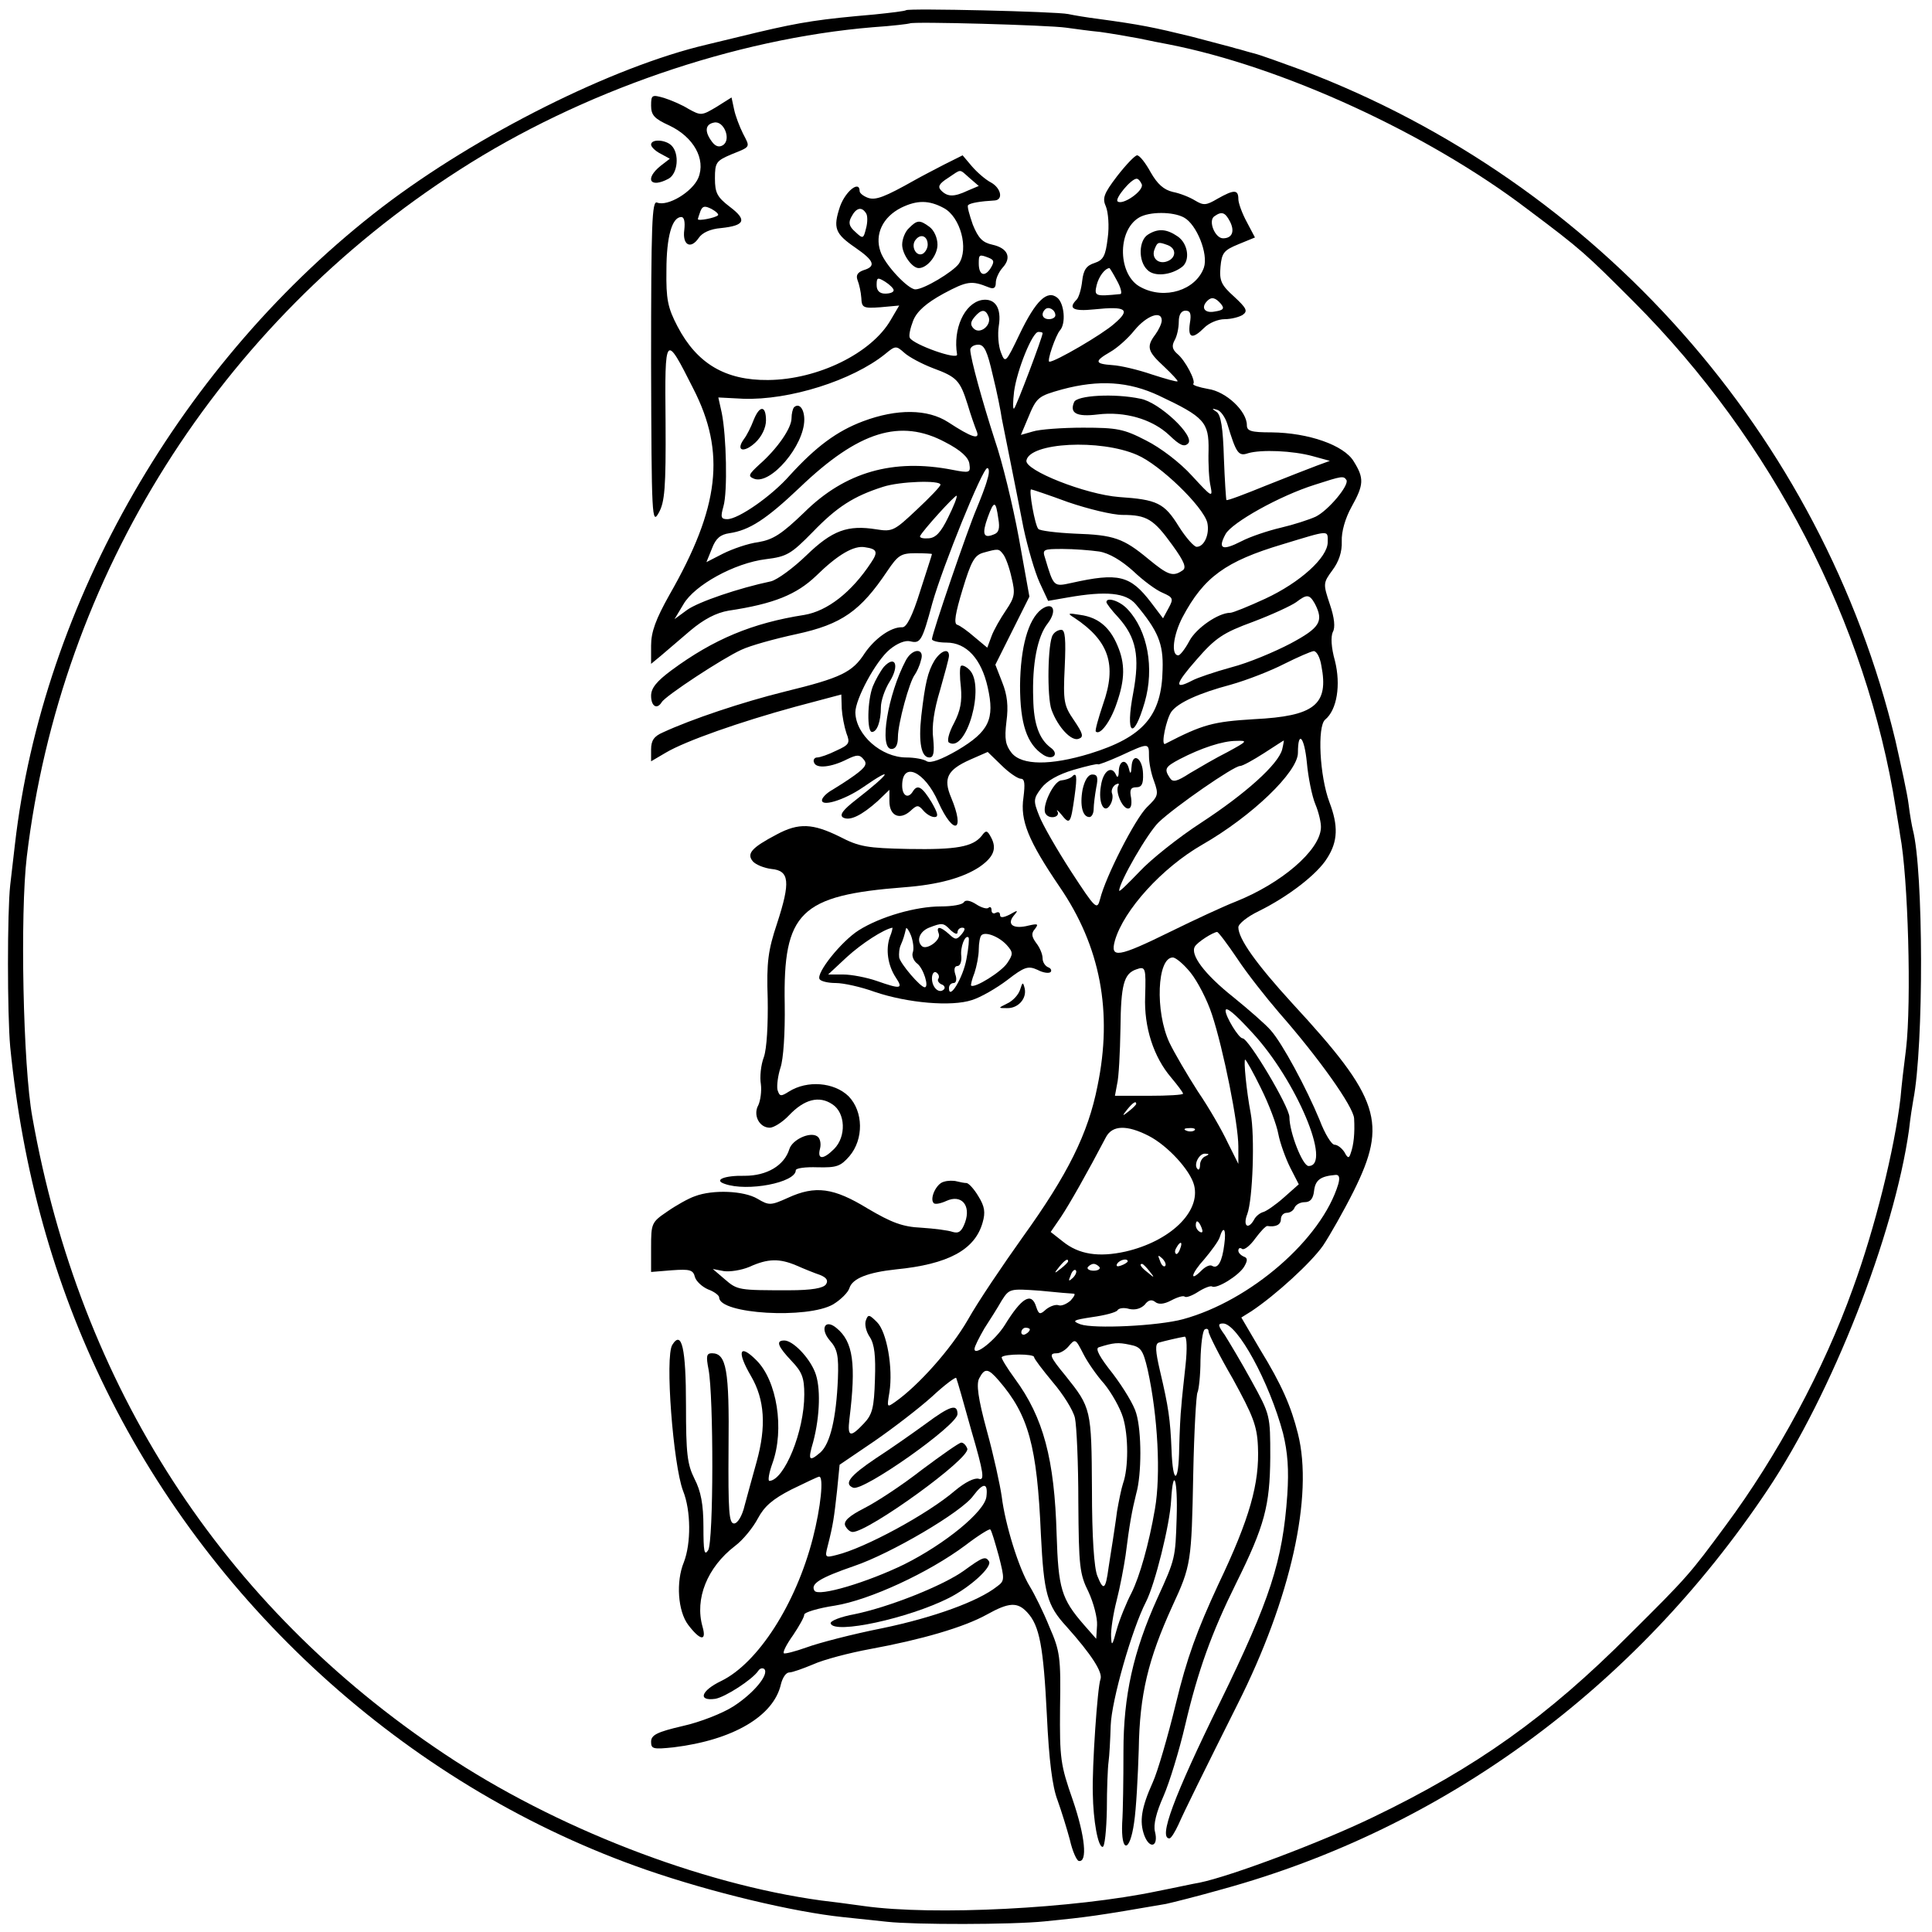 <?xml version="1.0" standalone="no"?>
<!DOCTYPE svg PUBLIC "-//W3C//DTD SVG 20010904//EN"
 "http://www.w3.org/TR/2001/REC-SVG-20010904/DTD/svg10.dtd">
<svg version="1.0" xmlns="http://www.w3.org/2000/svg"
 width="454pt" height="454pt" viewBox="0 0 454 454"
 preserveAspectRatio="xMidYMid meet">
<g transform="translate(0,454) scale(0.1,-0.1)"
fill="#000000" stroke="none">
<path d="M2129 4516 c-2 -2 -35 -6 -74 -10 -126 -11 -169 -17 -275 -42 -58
-14 -112 -27 -120 -29 -221 -52 -538 -211 -761 -381 -471 -361 -799 -930 -864
-1499 -3 -27 -8 -70 -11 -95 -7 -63 -7 -302 0 -380 29 -290 102 -555 225 -805
258 -525 725 -940 1270 -1129 153 -53 346 -99 462 -111 30 -3 77 -8 104 -11
64 -7 292 -7 370 1 101 10 123 13 285 41 14 3 74 18 134 35 519 143 968 472
1279 937 152 227 298 599 333 847 3 28 8 59 10 70 25 127 24 540 -1 635 -2 8
-7 35 -10 60 -3 25 -18 92 -31 150 -172 717 -698 1311 -1394 1575 -47 17 -98
36 -115 40 -16 4 -34 10 -40 11 -5 2 -53 14 -105 28 -90 22 -119 28 -222 42
-24 3 -54 8 -68 11 -29 6 -376 14 -381 9z m376 -41 c22 -3 58 -8 80 -10 22 -3
63 -10 90 -15 28 -6 59 -12 70 -14 267 -52 610 -209 845 -388 128 -96 135
-103 250 -218 325 -326 546 -754 615 -1190 4 -25 9 -53 10 -62 19 -99 27 -393
14 -503 -5 -38 -11 -90 -13 -115 -14 -120 -60 -306 -112 -448 -68 -190 -178
-394 -299 -557 -84 -114 -90 -121 -225 -255 -193 -194 -362 -314 -603 -430
-124 -60 -335 -139 -408 -154 -13 -2 -58 -12 -99 -20 -195 -41 -527 -58 -690
-35 -36 5 -81 11 -100 13 -285 39 -626 171 -885 344 -523 348 -857 865 -969
1497 -22 120 -29 479 -13 612 79 660 452 1252 1017 1614 286 184 647 308 971
335 46 3 85 8 87 9 5 5 325 -4 367 -10z"/>
<path d="M1530 4292 c0 -23 8 -31 43 -47 57 -27 86 -79 68 -123 -14 -33 -72
-68 -97 -58 -12 5 -14 -49 -14 -377 1 -365 2 -381 18 -352 14 25 17 58 16 213
-2 209 -1 210 65 79 77 -150 62 -279 -56 -485 -32 -57 -43 -87 -43 -119 l0
-43 23 19 c12 10 43 37 69 59 32 27 61 42 90 47 107 16 160 38 206 82 51 50
89 72 115 67 28 -4 31 -11 14 -36 -46 -70 -103 -114 -157 -123 -122 -19 -213
-57 -312 -130 -35 -26 -48 -42 -48 -60 0 -25 14 -33 25 -15 9 15 143 103 187
123 21 10 79 26 130 37 106 23 150 54 213 148 25 37 32 42 66 42 22 0 39 -1
39 -2 0 -2 -13 -41 -28 -88 -18 -58 -32 -85 -42 -84 -26 1 -64 -26 -88 -61
-29 -45 -56 -58 -187 -90 -101 -25 -220 -65 -287 -96 -21 -9 -28 -19 -28 -40
l0 -28 34 20 c47 28 176 73 304 108 l109 29 1 -33 c1 -17 6 -43 11 -58 9 -23
7 -27 -24 -41 -18 -9 -38 -16 -45 -16 -6 0 -10 -6 -7 -12 5 -15 41 -11 78 8
23 11 29 11 38 0 10 -11 5 -19 -21 -38 -18 -13 -42 -28 -52 -34 -11 -6 -21
-15 -24 -22 -6 -20 51 -3 96 28 75 52 65 34 -16 -29 -31 -24 -40 -36 -31 -42
16 -9 44 5 82 39 l27 26 0 -27 c0 -34 24 -45 49 -23 16 15 19 15 31 1 7 -8 18
-15 26 -15 10 0 8 9 -7 35 -22 36 -33 43 -44 25 -11 -18 -25 -10 -25 14 0 58
53 34 85 -39 36 -80 64 -70 30 11 -19 45 -9 65 45 89 l41 18 32 -31 c18 -18
39 -32 46 -32 9 0 10 -12 6 -44 -8 -54 11 -101 85 -210 96 -140 125 -294 89
-468 -22 -112 -70 -208 -175 -354 -47 -66 -106 -153 -130 -196 -40 -69 -116
-154 -170 -192 -20 -14 -20 -14 -14 22 9 57 -6 142 -29 165 -18 18 -21 19 -26
5 -4 -9 0 -27 9 -40 11 -17 14 -44 12 -100 -2 -66 -6 -82 -26 -103 -32 -34
-39 -32 -34 10 16 130 9 182 -30 214 -27 23 -40 -1 -16 -29 18 -20 21 -36 19
-90 -4 -93 -18 -152 -41 -173 -27 -23 -30 -19 -17 25 16 61 18 130 4 164 -14
35 -52 74 -72 74 -21 0 -15 -14 17 -48 25 -26 30 -40 30 -79 0 -87 -47 -201
-82 -203 -4 0 -1 19 7 41 29 80 11 195 -38 243 -40 40 -46 20 -12 -38 32 -55
36 -118 13 -201 -9 -33 -22 -79 -28 -102 -6 -26 -17 -43 -25 -43 -12 0 -14 28
-13 178 2 183 -5 222 -39 222 -13 0 -14 -7 -8 -38 12 -63 12 -405 -1 -425 -9
-14 -11 -2 -11 55 0 53 -6 84 -21 113 -17 34 -20 59 -20 173 0 134 -10 177
-32 142 -18 -27 2 -282 25 -343 19 -47 19 -124 2 -168 -19 -46 -14 -115 10
-147 28 -37 44 -40 34 -5 -19 66 11 140 76 190 19 14 43 44 54 65 15 28 34 45
79 68 33 16 62 30 65 30 11 0 4 -71 -15 -145 -40 -155 -129 -293 -215 -335
-48 -23 -56 -48 -14 -42 23 4 87 45 101 66 4 6 10 7 14 4 12 -13 -26 -58 -73
-88 -25 -16 -78 -37 -119 -46 -60 -14 -74 -21 -74 -37 0 -17 5 -18 53 -13 139
17 235 73 252 148 4 16 12 28 20 28 7 0 32 9 56 19 24 11 85 27 134 36 120 22
220 51 274 81 52 29 72 30 95 5 29 -31 38 -81 46 -241 5 -107 13 -169 25 -200
9 -25 22 -67 29 -93 6 -27 16 -49 21 -50 21 -4 15 58 -14 143 -29 83 -31 97
-30 217 2 118 0 133 -25 190 -14 35 -35 77 -46 95 -26 42 -58 146 -66 211 -4
28 -19 97 -35 155 -21 77 -25 110 -18 123 13 25 21 24 46 -5 70 -81 90 -153
99 -362 7 -138 14 -166 60 -216 59 -66 86 -108 80 -124 -7 -18 -20 -206 -18
-269 1 -63 12 -125 23 -125 5 0 9 39 10 88 0 48 2 98 4 112 2 14 4 52 5 85 2
59 50 227 83 291 21 41 56 181 59 238 5 84 16 48 13 -41 -3 -94 -3 -96 -45
-188 -57 -126 -80 -230 -80 -360 0 -66 -1 -142 -3 -169 -3 -71 18 -70 28 1 5
32 9 110 11 173 2 128 22 211 79 336 44 95 45 103 49 311 2 100 7 186 10 191
3 6 7 40 7 76 1 37 5 69 10 72 5 3 9 1 9 -5 0 -6 25 -56 57 -111 47 -86 57
-110 59 -159 4 -86 -19 -169 -93 -324 -50 -108 -74 -173 -100 -281 -19 -78
-43 -160 -54 -184 -27 -60 -32 -92 -20 -125 13 -34 34 -26 25 9 -4 16 3 45 20
83 14 32 37 107 51 167 30 128 62 217 120 334 67 135 79 182 80 295 0 100 0
100 -44 180 -24 44 -53 92 -63 108 -16 22 -17 27 -4 27 34 0 109 -138 141
-258 11 -45 14 -85 10 -145 -11 -156 -40 -245 -158 -487 -110 -224 -145 -320
-119 -320 4 0 13 15 21 32 14 32 60 125 139 283 125 248 179 490 142 636 -16
64 -38 115 -89 198 l-44 75 24 15 c57 38 140 114 168 154 16 24 49 82 72 128
80 161 62 218 -144 441 -85 93 -127 152 -127 179 0 8 21 25 48 38 69 34 138
87 161 125 25 39 26 76 5 131 -23 61 -29 178 -10 194 28 23 37 82 23 138 -9
32 -10 57 -5 68 6 10 4 33 -7 65 -16 48 -16 50 6 80 15 20 23 43 22 68 -1 22
8 54 23 81 29 52 30 67 5 107 -23 38 -106 67 -193 68 -48 0 -58 3 -58 17 0 33
-49 79 -91 85 -22 4 -37 9 -35 12 7 6 -19 56 -38 71 -11 10 -13 18 -6 31 6 10
10 30 10 44 0 17 6 26 16 26 11 0 14 -7 10 -30 -5 -35 6 -38 34 -10 11 11 32
20 48 20 15 0 34 5 42 10 13 9 9 16 -20 43 -30 27 -35 37 -32 70 3 33 8 39 42
53 l39 16 -19 36 c-11 20 -20 45 -20 54 0 23 -10 23 -49 1 -27 -16 -33 -16
-53 -4 -13 8 -36 17 -52 20 -21 5 -36 18 -52 46 -12 22 -26 40 -32 40 -5 0
-26 -22 -47 -49 -32 -42 -35 -52 -26 -72 5 -13 8 -45 4 -73 -5 -42 -10 -52
-31 -59 -19 -6 -26 -16 -29 -42 -2 -19 -8 -39 -13 -44 -21 -21 -8 -28 41 -23
76 8 87 0 47 -34 -28 -25 -138 -89 -152 -89 -7 0 15 63 25 74 14 16 10 62 -6
76 -24 20 -51 -6 -89 -85 -33 -69 -34 -69 -44 -43 -6 15 -8 43 -5 62 7 43 -9
66 -40 61 -41 -8 -68 -68 -58 -128 2 -14 -102 23 -111 39 -3 5 1 23 8 41 9 22
31 41 71 63 56 30 66 31 106 15 12 -5 17 -2 17 11 0 9 7 25 16 35 22 24 12 46
-24 54 -23 5 -33 15 -46 47 -8 23 -14 44 -11 46 5 5 28 9 63 11 20 2 14 29 -9
42 -12 6 -32 23 -45 38 l-22 26 -44 -22 c-23 -12 -54 -28 -68 -36 -71 -40 -92
-48 -110 -42 -11 4 -20 11 -20 16 0 26 -33 0 -46 -36 -17 -51 -12 -64 36 -97
45 -31 49 -44 19 -53 -14 -5 -18 -12 -14 -23 4 -10 8 -28 9 -42 1 -23 4 -25
45 -22 l44 4 -20 -34 c-45 -78 -171 -140 -288 -141 -100 -1 -167 38 -213 126
-23 44 -27 64 -26 132 0 78 13 125 35 125 7 0 9 -12 7 -30 -5 -36 15 -47 34
-19 8 12 27 21 52 23 57 6 62 19 21 50 -30 23 -35 33 -35 67 0 37 3 41 38 56
47 19 45 16 28 49 -8 16 -18 42 -21 57 l-6 28 -35 -22 c-35 -21 -37 -21 -66
-5 -16 10 -42 21 -58 26 -28 8 -30 7 -30 -18z m169 -93 c-9 -6 -18 -3 -26 8
-18 24 -16 41 5 45 23 5 41 -40 21 -53z m579 -77 l22 -19 -26 -11 c-32 -15
-47 -15 -62 0 -9 9 -6 16 16 30 32 21 25 22 50 0z m405 -15 c6 -15 -46 -51
-57 -40 -6 7 32 53 45 53 4 0 9 -6 12 -13z m-465 -56 c39 -21 59 -96 35 -131
-14 -19 -82 -60 -102 -60 -17 0 -72 58 -82 89 -14 40 5 81 49 103 37 18 65 18
100 -1z m-531 -17 c-6 -6 -47 -14 -47 -9 0 2 3 10 6 19 5 12 10 13 26 5 11 -6
18 -13 15 -15z m348 5 c4 -5 4 -22 0 -36 -6 -24 -7 -25 -25 -8 -15 13 -17 22
-9 36 11 21 24 24 34 8z m747 -10 c30 -16 58 -86 47 -118 -19 -53 -92 -76
-148 -46 -54 27 -57 133 -4 164 24 14 79 14 105 0z m108 -9 c12 -23 6 -40 -16
-40 -19 0 -36 42 -20 52 17 12 25 9 36 -12z m-566 -86 c12 -5 13 -9 4 -24 -14
-22 -28 -17 -28 11 0 21 1 22 24 13z m301 -54 c9 -16 12 -30 8 -31 -60 -6 -62
-5 -56 21 5 20 19 39 30 40 1 0 9 -13 18 -30z m-525 -22 c0 -5 -9 -8 -20 -8
-13 0 -20 7 -20 20 0 18 2 19 20 8 11 -7 20 -16 20 -20z m769 -32 c9 -11 6
-15 -14 -18 -24 -5 -34 9 -18 25 10 10 19 8 32 -7z m-389 -27 c0 -5 -7 -9 -15
-9 -15 0 -20 12 -9 23 8 8 24 -1 24 -14z m-157 -3 c8 -20 -20 -43 -35 -28 -8
8 -8 15 2 27 16 19 26 19 33 1z m407 -9 c0 -7 -7 -22 -15 -33 -22 -29 -18 -40
20 -75 19 -18 34 -34 32 -35 -1 -2 -29 6 -60 16 -32 11 -74 21 -93 22 -42 3
-43 9 -5 31 16 9 42 32 57 51 29 35 64 47 64 23z m-280 -30 c0 -9 -62 -173
-67 -177 -3 -3 -3 15 0 40 7 51 43 140 57 140 6 0 10 -1 10 -3z m-258 -82 c57
-21 64 -29 82 -86 7 -24 17 -52 21 -62 9 -22 -12 -15 -67 21 -48 31 -120 32
-200 2 -61 -23 -110 -59 -172 -127 -43 -49 -121 -103 -147 -103 -15 0 -16 5
-9 30 10 34 7 166 -4 220 l-8 36 58 -3 c109 -4 257 43 334 105 24 20 26 20 45
3 11 -10 41 -26 67 -36z m141 -17 c10 -40 19 -86 21 -101 3 -15 12 -60 20
-100 8 -40 22 -110 31 -157 10 -47 27 -105 38 -129 l20 -43 46 8 c91 16 137
11 160 -16 52 -62 65 -92 63 -153 -2 -109 -45 -159 -171 -198 -92 -28 -160
-28 -184 2 -14 18 -17 32 -12 73 5 37 2 63 -10 93 l-16 41 40 80 40 80 -25
139 c-14 76 -39 179 -56 228 -30 93 -57 191 -58 213 0 6 8 12 19 12 14 0 21
-15 34 -72z m391 -48 c106 -50 117 -62 116 -128 -1 -32 1 -70 5 -86 5 -26 2
-24 -44 26 -28 31 -74 66 -108 83 -52 27 -68 30 -148 30 -49 0 -103 -4 -118
-9 l-28 -8 16 38 c21 51 24 53 81 69 86 23 156 19 228 -15z m160 -66 c21 -69
26 -77 49 -69 31 9 105 6 152 -7 l40 -11 -30 -11 c-16 -6 -70 -27 -120 -47
-49 -20 -91 -36 -93 -34 -1 1 -4 46 -6 99 -2 70 -7 101 -17 108 -12 8 -12 9 1
5 8 -2 19 -17 24 -33z m-663 -43 c37 -19 55 -36 57 -51 3 -21 1 -22 -40 -14
-139 27 -252 -5 -348 -100 -53 -51 -73 -64 -108 -70 -24 -3 -61 -16 -83 -27
l-39 -20 13 32 c9 24 20 33 41 36 47 7 86 32 166 108 138 132 236 162 341 106z
m451 -30 c54 -23 155 -121 165 -159 6 -27 -7 -57 -25 -57 -6 0 -25 21 -42 48
-34 55 -51 63 -140 69 -79 6 -223 63 -218 86 8 42 173 51 260 13z m-352 -58
c-4 -16 -16 -46 -25 -68 -20 -46 -105 -294 -105 -307 0 -4 15 -8 34 -8 47 0
82 -38 97 -105 17 -75 3 -104 -71 -148 -38 -22 -63 -31 -72 -26 -7 5 -29 9
-48 9 -59 0 -119 53 -120 106 0 31 48 121 81 148 17 14 36 22 48 19 24 -6 28
1 52 90 25 88 118 317 129 317 5 0 5 -12 0 -27z m844 -1 c7 -12 -42 -71 -72
-86 -15 -7 -52 -19 -82 -26 -30 -7 -72 -21 -93 -32 -45 -23 -56 -18 -37 17 15
27 127 90 210 116 65 21 67 21 74 11z m-954 -11 c0 -4 -25 -30 -56 -59 -52
-49 -57 -52 -94 -46 -68 11 -104 -2 -165 -61 -31 -30 -68 -57 -83 -61 -76 -16
-170 -48 -197 -67 l-30 -22 21 35 c26 45 120 97 194 106 49 6 59 12 110 64 57
59 96 84 165 106 40 13 135 16 135 5z m300 -41 c47 -16 104 -30 128 -30 57 0
73 -10 117 -71 29 -40 34 -54 23 -60 -22 -15 -34 -10 -79 27 -59 49 -81 57
-173 60 -44 2 -83 7 -86 11 -8 8 -23 93 -17 93 2 0 41 -13 87 -30z m-282 -36
c-17 -35 -29 -48 -46 -49 -12 -1 -21 1 -20 5 5 12 83 98 86 95 2 -2 -7 -25
-20 -51z m118 -3 c4 -23 1 -33 -11 -37 -24 -10 -28 1 -14 40 15 41 19 40 25
-3z m774 -55 c0 -36 -65 -95 -147 -133 -39 -18 -76 -33 -82 -33 -28 0 -80 -36
-96 -66 -10 -19 -22 -34 -26 -34 -18 0 -12 48 10 90 50 94 101 131 235 171
112 34 106 34 106 5z m-763 -28 c6 -7 15 -32 20 -55 9 -37 8 -46 -13 -77 -13
-19 -29 -47 -34 -61 l-10 -27 -30 25 c-16 14 -34 27 -41 29 -8 3 -4 27 13 83
20 66 28 80 48 86 36 10 37 10 47 -3z m226 6 c24 -4 52 -21 80 -46 23 -22 54
-45 69 -51 25 -11 26 -14 14 -36 l-13 -24 -28 37 c-49 64 -76 71 -188 46 -41
-9 -41 -9 -61 58 -7 21 -5 22 41 22 26 0 65 -3 86 -6z m507 -123 c21 -41 12
-56 -57 -93 -38 -20 -100 -46 -139 -56 -40 -11 -81 -25 -92 -31 -44 -23 -41
-9 9 48 45 52 63 64 134 90 45 17 90 38 101 46 25 19 31 19 44 -4z m15 -145
c18 -92 -16 -119 -158 -126 -97 -6 -120 -12 -209 -58 -11 -5 3 60 15 76 16 21
64 43 139 63 39 11 95 33 126 49 32 16 62 29 69 30 7 0 15 -15 18 -34z m-14
-326 c8 -19 14 -45 13 -56 -3 -53 -93 -130 -201 -173 -26 -10 -95 -42 -152
-70 -124 -61 -143 -64 -131 -21 21 72 111 171 205 225 117 67 225 171 225 216
0 54 15 38 21 -23 3 -34 12 -79 20 -98z m-206 123 c-28 -14 -67 -37 -89 -50
-31 -20 -40 -22 -47 -11 -14 21 -11 26 23 44 50 26 101 43 133 43 28 1 26 -1
-20 -26z m128 6 c-9 -35 -86 -104 -190 -172 -54 -35 -119 -87 -145 -115 -27
-28 -48 -49 -48 -45 0 20 67 136 93 161 39 37 176 132 191 132 6 0 31 14 56
30 25 16 46 30 47 30 0 0 -1 -9 -4 -21z m-313 -16 c0 -15 5 -41 12 -59 11 -31
10 -35 -17 -61 -28 -28 -97 -163 -110 -216 -7 -26 -10 -24 -68 65 -33 51 -67
110 -75 131 -14 35 -14 40 5 65 13 17 39 32 76 43 31 9 57 15 57 13 0 -2 24 7
53 20 67 31 67 31 67 -1z m207 -475 c23 -35 68 -92 99 -128 93 -106 174 -220
176 -248 2 -35 -1 -63 -8 -82 -4 -13 -7 -12 -15 3 -6 9 -16 17 -23 17 -7 0
-23 26 -35 58 -31 75 -88 181 -115 211 -11 13 -51 48 -88 78 -68 54 -102 100
-90 119 7 11 42 33 52 34 3 0 24 -28 47 -62z m-109 -34 c16 -20 39 -64 50 -98
27 -82 62 -257 62 -310 l0 -41 -25 50 c-13 28 -44 82 -70 120 -25 39 -55 90
-67 115 -34 73 -29 200 8 200 7 0 26 -16 42 -36z m-107 -55 c-3 -73 20 -143
61 -191 15 -18 28 -35 28 -38 0 -3 -36 -5 -80 -5 l-80 0 5 27 c4 15 7 74 8
132 1 102 8 128 37 138 22 8 23 4 21 -63z m252 -86 c103 -111 188 -313 132
-313 -14 0 -45 79 -45 115 0 24 -96 185 -110 185 -9 0 -40 51 -40 65 0 11 21
-6 63 -52z m20 -130 c19 -38 37 -86 41 -108 4 -21 17 -57 28 -79 l20 -39 -35
-31 c-19 -17 -41 -32 -48 -34 -8 -2 -18 -10 -22 -18 -14 -25 -27 -15 -16 13
13 35 18 184 8 237 -10 52 -17 126 -13 126 2 0 19 -30 37 -67z m-293 -37 c0
-2 -8 -10 -17 -17 -16 -13 -17 -12 -4 4 13 16 21 21 21 13z m29 -75 c45 -23
98 -81 107 -116 16 -63 -57 -132 -161 -156 -63 -14 -110 -7 -148 24 l-28 22
24 35 c20 30 62 104 106 188 15 28 49 29 100 3z m108 13 c-3 -3 -12 -4 -19 -1
-8 3 -5 6 6 6 11 1 17 -2 13 -5z m26 -61 c-7 -2 -13 -12 -13 -20 0 -9 -3 -14
-6 -10 -10 10 4 37 18 36 10 0 10 -2 1 -6z m312 -65 c-39 -130 -207 -275 -365
-318 -59 -16 -210 -23 -241 -12 -21 8 -18 10 28 17 29 4 56 11 59 16 3 5 15 7
28 3 14 -3 27 1 36 10 8 11 16 13 24 7 8 -7 21 -6 38 3 15 8 29 12 32 9 3 -3
17 2 31 11 14 9 29 15 33 13 11 -7 64 26 76 47 8 14 8 20 -1 23 -7 3 -13 9
-13 14 0 6 4 8 9 4 5 -3 19 8 31 25 12 16 24 29 28 29 20 -3 32 3 32 16 0 8 6
15 14 15 8 0 16 6 18 12 3 7 13 13 24 13 13 0 20 8 22 27 3 25 15 34 50 37 9
1 11 -6 7 -21z m-321 -104 c3 -8 2 -12 -4 -9 -6 3 -10 10 -10 16 0 14 7 11 14
-7z m53 -38 c-5 -41 -15 -58 -28 -51 -5 4 -16 -1 -25 -10 -30 -30 -25 -8 6 26
16 19 33 42 36 51 9 30 16 20 11 -16z m-104 -11 c-3 -9 -8 -14 -10 -11 -3 3
-2 9 2 15 9 16 15 13 8 -4z m-35 -40 c-3 -3 -9 2 -12 12 -6 14 -5 15 5 6 7 -7
10 -15 7 -18z m-228 11 c0 -2 -8 -10 -17 -17 -16 -13 -17 -12 -4 4 13 16 21
21 21 13z m140 0 c0 -2 -7 -7 -16 -10 -8 -3 -12 -2 -9 4 6 10 25 14 25 6z
m-66 -14 c2 -4 -4 -8 -14 -8 -10 0 -16 4 -14 8 3 4 9 8 14 8 5 0 11 -4 14 -8z
m117 -9 c13 -16 12 -17 -3 -4 -17 13 -22 21 -14 21 2 0 10 -8 17 -17z m-180
-16 c-10 -9 -11 -8 -5 6 3 10 9 15 12 12 3 -3 0 -11 -7 -18z m2 -37 c5 0 1 -7
-7 -16 -9 -8 -22 -14 -29 -11 -6 2 -19 -2 -29 -10 -14 -13 -17 -12 -23 6 -11
36 -34 22 -74 -43 -22 -35 -71 -74 -71 -56 0 6 11 27 23 48 13 20 32 50 41 66
18 28 19 28 90 23 39 -4 75 -7 79 -7z m-103 -84 c0 -3 -4 -8 -10 -11 -5 -3
-10 -1 -10 4 0 6 5 11 10 11 6 0 10 -2 10 -4z m366 -83 c-4 -38 -9 -81 -10
-98 -2 -16 -4 -60 -5 -97 -1 -85 -15 -89 -18 -5 -3 72 -7 100 -27 185 -11 47
-12 64 -3 67 14 4 48 12 61 14 5 0 6 -29 2 -66z m-240 25 c9 -18 31 -50 49
-70 17 -21 37 -56 44 -79 13 -43 13 -119 0 -155 -4 -12 -10 -42 -14 -65 -3
-24 -8 -55 -10 -69 -2 -14 -7 -43 -10 -64 -7 -52 -12 -55 -26 -20 -8 18 -13
93 -13 204 -1 189 -2 192 -62 267 -38 46 -40 53 -20 53 7 0 19 7 26 15 17 20
17 20 36 -17z m151 -37 c24 -109 31 -247 17 -327 -14 -82 -36 -159 -55 -197
-12 -23 -28 -62 -35 -87 -10 -37 -12 -40 -13 -16 -1 15 5 54 13 85 8 31 17 79
21 106 9 72 15 105 25 145 13 45 13 146 0 189 -5 19 -30 60 -55 93 -31 39 -42
59 -33 62 35 11 45 12 73 6 26 -5 31 -12 42 -59z m-267 30 c0 -4 20 -30 44
-59 24 -28 48 -66 52 -84 4 -18 8 -107 8 -198 1 -151 3 -169 24 -211 12 -26
21 -61 20 -78 l-2 -32 -29 33 c-53 61 -60 85 -64 212 -5 177 -31 275 -98 366
-19 26 -33 49 -31 51 8 8 76 8 76 0z m-147 -174 c29 -99 31 -117 17 -112 -10
3 -32 -8 -56 -28 -64 -55 -212 -135 -278 -151 -27 -7 -28 -6 -21 21 13 51 15
67 22 130 l6 61 81 55 c45 31 106 78 136 105 30 28 56 47 57 44 2 -4 18 -60
36 -125z m35 -154 c-4 -35 -97 -111 -193 -159 -86 -42 -202 -77 -211 -62 -10
16 12 30 93 58 86 29 253 127 280 165 24 32 35 31 31 -2z m29 -139 c14 -55 14
-59 -4 -72 -44 -35 -149 -73 -269 -98 -71 -14 -151 -35 -178 -45 -28 -10 -52
-16 -54 -14 -3 3 7 22 22 43 14 21 26 42 26 48 0 5 32 15 72 21 81 13 220 77
307 142 30 23 56 39 58 37 3 -2 11 -30 20 -62z"/>
<path d="M2136 4004 c-9 -8 -16 -26 -16 -39 0 -22 23 -55 39 -55 20 0 44 30
44 55 0 16 -8 34 -19 42 -23 17 -29 16 -48 -3z m44 -39 c0 -8 -5 -17 -11 -21
-16 -9 -30 18 -17 33 12 15 28 8 28 -12z"/>
<path d="M2698 3989 c-22 -13 -24 -62 -2 -83 16 -17 56 -13 82 7 19 15 14 54
-10 71 -26 18 -46 20 -70 5z m46 -25 c21 -8 20 -30 -1 -38 -21 -8 -38 8 -30
28 7 18 9 18 31 10z"/>
<path d="M1866 3583 c-3 -3 -6 -15 -6 -26 0 -23 -33 -71 -75 -108 -26 -24 -28
-28 -13 -34 39 -15 118 78 118 139 0 25 -12 40 -24 29z"/>
<path d="M1771 3553 c-6 -16 -16 -36 -23 -45 -20 -28 0 -33 27 -8 15 14 25 35
25 52 0 36 -15 36 -29 1z"/>
<path d="M2600 3125 c0 -3 12 -19 28 -36 42 -47 51 -91 35 -177 -19 -99 0
-115 27 -22 23 80 7 168 -40 218 -18 20 -50 30 -50 17z"/>
<path d="M2447 3108 c-31 -24 -49 -89 -50 -179 0 -90 16 -138 55 -163 22 -14
38 2 17 17 -27 20 -40 56 -41 115 -3 82 10 147 34 177 23 30 13 53 -15 33z"/>
<path d="M2525 3088 c81 -54 100 -110 67 -203 -11 -33 -19 -61 -17 -64 10 -10
35 24 49 66 20 57 20 94 2 136 -18 43 -45 66 -87 72 -30 5 -32 4 -14 -7z"/>
<path d="M2474 3048 c-12 -18 -14 -146 -3 -176 15 -41 47 -75 64 -68 12 4 10
12 -11 43 -24 35 -26 44 -22 126 3 65 1 87 -8 87 -7 0 -16 -5 -20 -12z"/>
<path d="M2524 3595 c-11 -26 6 -35 55 -29 64 8 129 -11 169 -49 25 -24 35
-28 44 -19 17 17 -68 97 -112 105 -61 13 -150 8 -156 -8z"/>
<path d="M2129 2989 c-43 -81 -64 -209 -34 -209 10 0 15 10 15 28 0 31 27 131
40 147 4 6 11 20 14 33 10 29 -19 30 -35 1z"/>
<path d="M2196 2988 c-16 -27 -22 -53 -31 -130 -7 -63 0 -98 19 -98 10 0 12
12 9 44 -4 29 2 68 16 114 11 39 21 75 21 81 0 19 -19 12 -34 -11z"/>
<path d="M2077 2973 c-8 -10 -20 -31 -26 -46 -13 -34 -14 -107 -2 -107 12 0
21 25 21 58 0 15 9 42 21 61 23 37 13 63 -14 34z"/>
<path d="M2258 2975 c-3 -3 -3 -26 0 -50 3 -33 -1 -55 -16 -84 -13 -24 -17
-43 -12 -46 41 -25 86 134 48 171 -8 8 -17 12 -20 9z"/>
<path d="M2659 2738 c-1 -17 -3 -18 -6 -5 -6 25 -23 21 -24 -5 0 -13 -3 -17
-6 -10 -10 25 -31 11 -36 -25 -7 -40 8 -68 22 -44 5 8 7 20 4 27 -2 6 1 15 8
20 7 4 10 3 7 -2 -8 -13 9 -54 23 -54 7 0 9 10 7 25 -4 19 -1 25 12 25 13 0
17 8 16 32 -1 37 -25 52 -27 16z"/>
<path d="M2518 2714 c-4 -3 -14 -7 -25 -8 -18 -3 -46 -63 -36 -78 8 -14 35 -9
28 5 -4 6 1 3 9 -7 20 -25 22 -22 31 42 7 50 5 59 -7 46z"/>
<path d="M2544 2685 c-7 -38 0 -65 16 -65 5 0 10 8 10 19 0 10 3 33 6 50 5 24
3 31 -9 31 -10 0 -18 -13 -23 -35z"/>
<path d="M2175 1194 c-33 -24 -86 -61 -117 -81 -61 -41 -76 -60 -53 -69 24 -9
245 147 245 173 0 25 -17 20 -75 -23z"/>
<path d="M2166 1086 c-46 -36 -107 -76 -135 -90 -35 -18 -49 -30 -45 -41 4 -8
11 -15 18 -15 38 1 278 174 269 196 -3 8 -9 14 -14 14 -5 0 -46 -29 -93 -64z"/>
<path d="M2265 849 c-49 -35 -174 -85 -256 -102 -33 -6 -59 -16 -57 -22 8 -26
183 12 278 60 51 26 102 73 94 86 -8 13 -15 10 -59 -22z"/>
<path d="M1530 4200 c0 -5 10 -15 22 -21 l22 -12 -22 -17 c-38 -31 -24 -53 19
-30 22 12 26 59 7 78 -14 14 -48 16 -48 2z"/>
<path d="M1825 2579 c-59 -31 -71 -45 -56 -63 7 -8 27 -16 44 -18 42 -4 45
-30 13 -128 -21 -63 -25 -91 -22 -177 1 -60 -2 -117 -9 -137 -7 -18 -10 -47
-7 -64 2 -16 -1 -38 -6 -49 -13 -23 2 -53 27 -53 9 0 30 13 45 29 36 38 71 47
102 26 31 -20 33 -76 4 -105 -26 -26 -40 -25 -33 1 3 12 0 25 -7 29 -17 11
-58 -8 -65 -30 -12 -39 -53 -63 -105 -63 -48 1 -74 -10 -47 -19 53 -19 167 3
167 32 0 5 23 8 51 7 45 -1 54 2 75 26 34 40 33 105 -2 141 -34 33 -97 38
-140 11 -19 -12 -22 -12 -27 4 -2 10 1 33 7 52 7 20 11 82 10 149 -4 217 36
256 281 275 79 6 138 22 177 48 33 23 41 43 27 69 -9 17 -12 18 -22 4 -21 -26
-59 -33 -172 -31 -97 2 -116 5 -162 29 -63 31 -96 33 -148 5z"/>
<path d="M2265 2420 c-3 -6 -28 -10 -54 -10 -59 0 -142 -24 -193 -56 -41 -26
-101 -101 -92 -115 3 -5 20 -9 38 -9 18 0 59 -9 92 -21 77 -26 180 -35 228
-19 20 6 58 28 83 47 40 31 49 34 71 24 13 -7 27 -9 31 -5 3 4 0 9 -6 11 -7 3
-13 12 -13 21 0 10 -7 26 -15 36 -11 15 -12 23 -3 33 9 12 7 13 -15 8 -35 -9
-52 2 -35 23 12 14 10 14 -9 3 -16 -8 -23 -8 -23 -1 0 6 -4 8 -10 5 -5 -3 -10
-1 -10 6 0 7 -3 9 -7 6 -3 -4 -17 0 -29 8 -14 9 -25 11 -29 5z m-31 -66 c9 -8
16 -11 16 -5 0 6 5 11 11 11 8 0 7 -5 -1 -15 -12 -14 -15 -14 -30 0 -21 19
-31 19 -24 1 6 -15 -29 -40 -40 -29 -13 13 -5 34 17 43 31 12 34 12 51 -6z
m-143 -16 c-10 -29 -5 -66 14 -95 18 -27 12 -28 -45 -8 -23 8 -59 15 -78 15
l-36 0 44 41 c35 32 86 65 107 69 1 0 -1 -10 -6 -22z m54 -36 c-3 -8 2 -20 10
-26 15 -11 29 -56 18 -56 -10 0 -57 55 -60 70 -1 8 0 22 4 30 6 14 8 21 12 38
1 4 7 -4 12 -17 5 -14 7 -31 4 -39z m221 17 c15 -17 15 -21 1 -42 -14 -21 -77
-60 -85 -53 -1 2 2 15 8 30 5 15 10 40 10 55 0 15 3 30 6 33 9 10 42 -3 60
-23z m-95 -33 c-8 -44 -41 -98 -41 -68 0 7 5 12 11 12 6 0 8 9 4 20 -4 12 -2
20 5 20 6 0 10 10 9 23 -3 21 9 52 17 44 2 -2 0 -25 -5 -51z m-66 -46 c-3 -4
1 -10 7 -13 7 -2 10 -8 6 -12 -11 -11 -28 4 -28 26 0 11 5 17 10 14 6 -4 8
-10 5 -15z"/>
<path d="M2397 2214 c-4 -12 -17 -26 -30 -32 -22 -11 -22 -11 -1 -11 26 -1 47
22 42 46 -4 16 -5 16 -11 -3z"/>
<path d="M2218 1763 c-18 -4 -34 -40 -24 -50 3 -4 17 -1 30 5 35 16 58 -10 44
-50 -8 -22 -15 -27 -29 -23 -11 4 -44 8 -74 10 -44 2 -70 12 -126 45 -80 49
-123 55 -188 25 -40 -18 -44 -18 -71 -2 -32 19 -105 22 -147 6 -15 -5 -45 -22
-65 -36 -37 -25 -38 -28 -38 -84 l0 -58 49 4 c42 3 50 1 54 -16 3 -10 17 -23
31 -29 14 -5 26 -14 26 -19 0 -39 208 -51 268 -16 18 11 35 28 38 38 7 23 44
37 109 44 123 12 186 46 204 110 7 24 5 38 -10 62 -10 17 -23 31 -28 31 -5 0
-15 2 -23 4 -7 2 -21 2 -30 -1z m-346 -197 c18 -8 43 -18 55 -22 15 -6 20 -13
14 -22 -6 -9 -33 -14 -87 -14 -118 0 -121 0 -151 26 l-28 24 26 -5 c14 -2 41
2 60 10 44 20 71 20 111 3z"/>
</g>
</svg>
